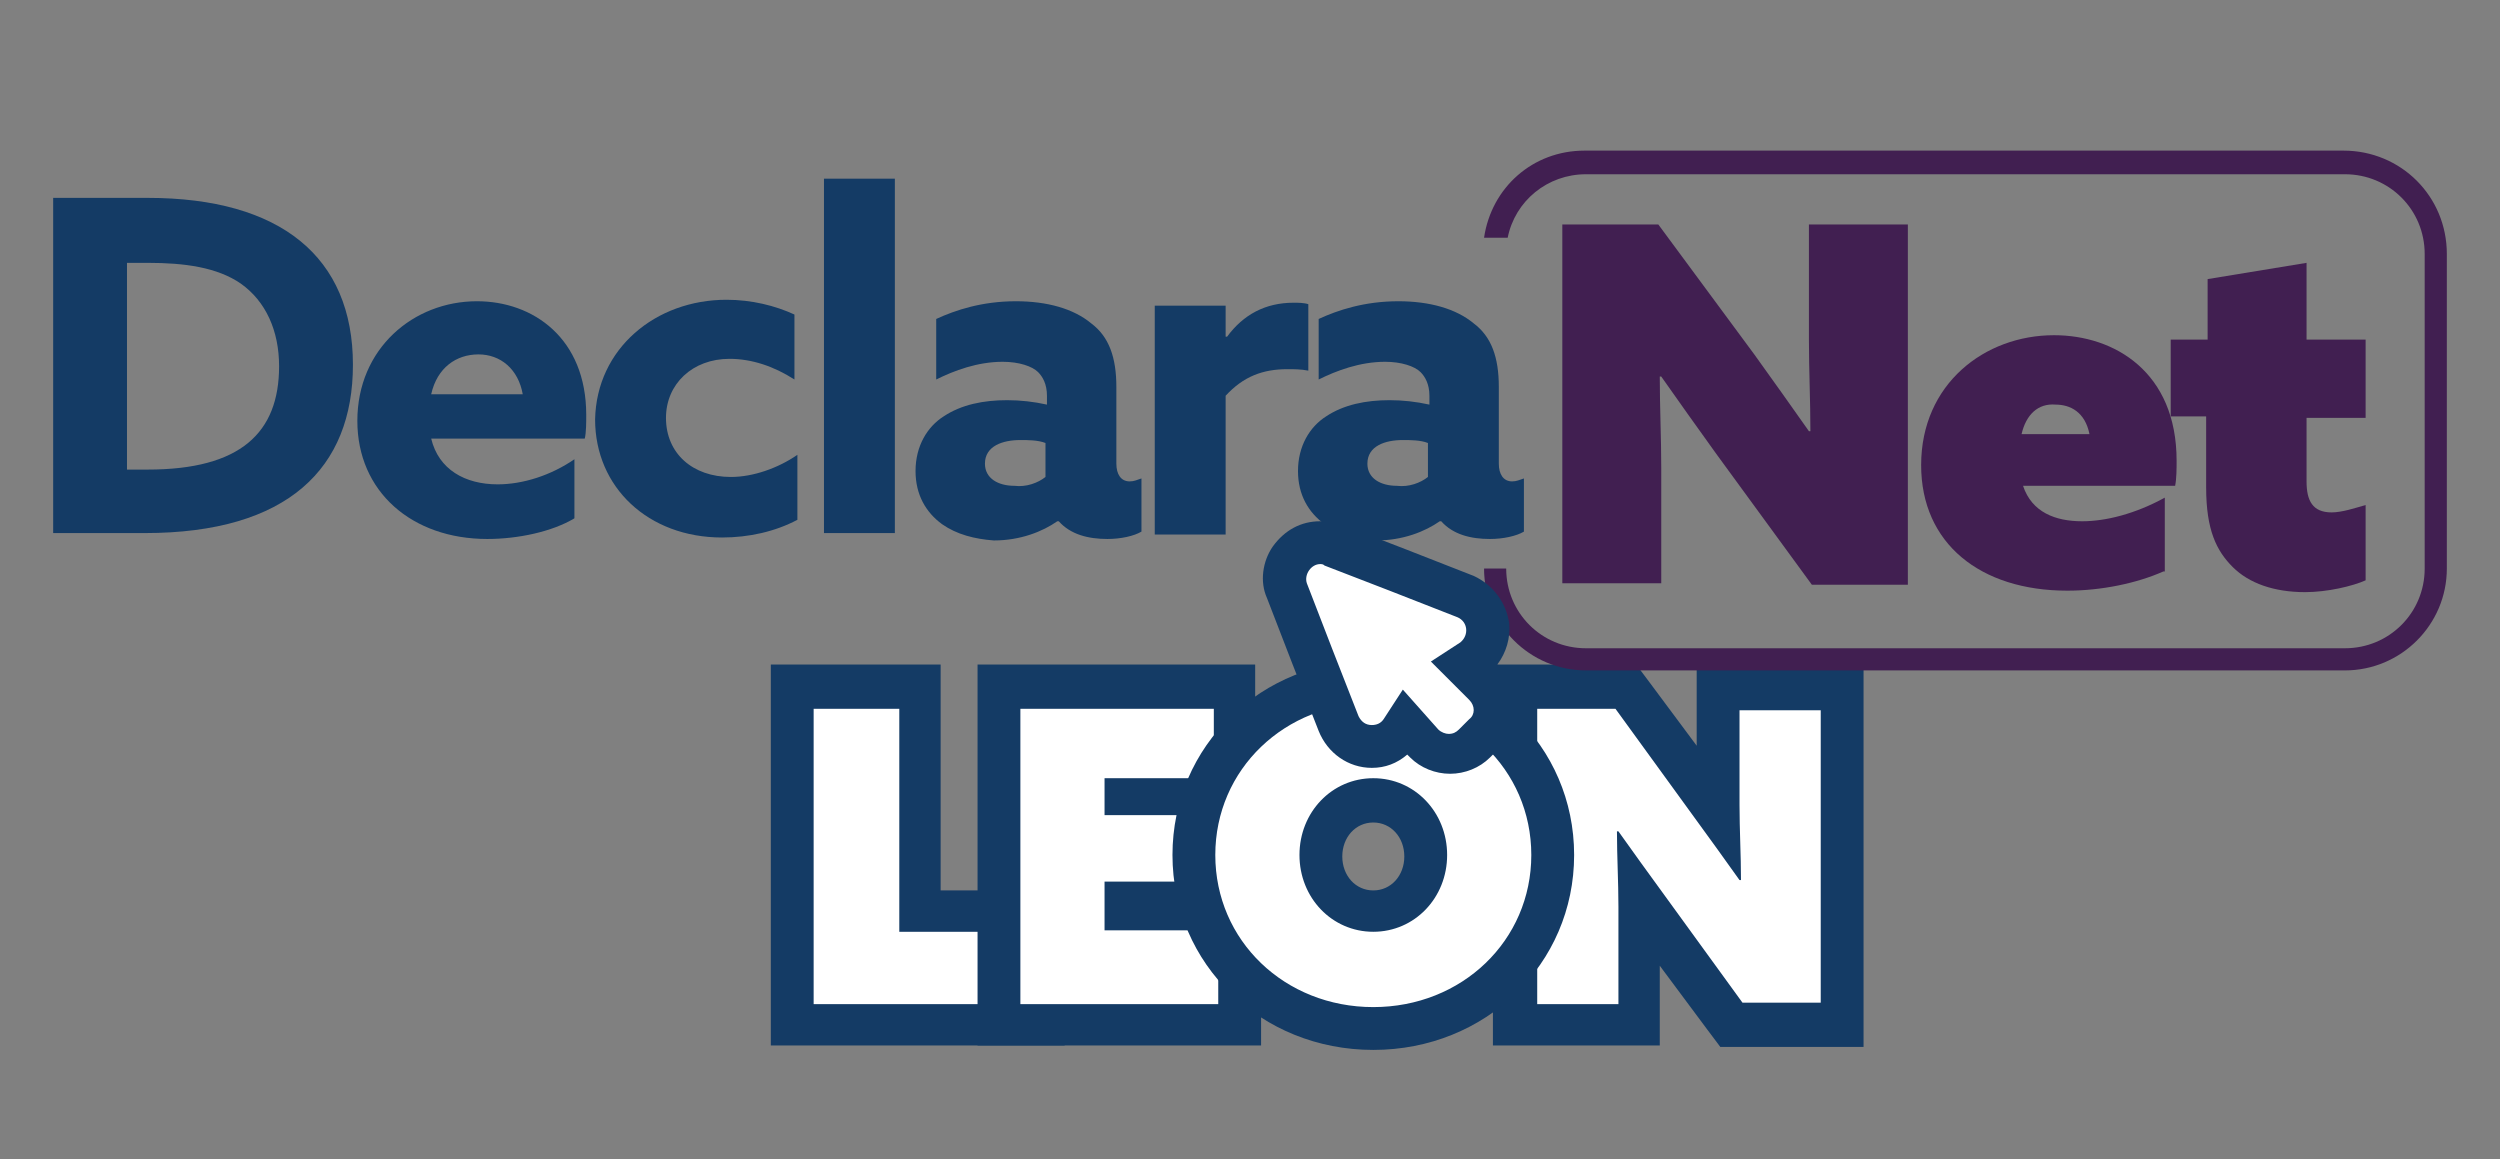 <?xml version="1.0" encoding="utf-8"?>
<!-- Generator: Adobe Illustrator 27.9.1, SVG Export Plug-In . SVG Version: 6.00 Build 0)  -->
<svg version="1.1" id="Layer_1" xmlns="http://www.w3.org/2000/svg" xmlns:xlink="http://www.w3.org/1999/xlink" x="0px" y="0px"
	 viewBox="0 0 169.3 78.5" style="enable-background:new 0 0 169.3 78.5;" xml:space="preserve">
<rect x="0" y="0" width="169.3" height="78.5" fill="#808080" stroke="none"/>
<style type="text/css">
	.st0{fill:#FFFFFF;}
	.st1{fill:#143B65;}
	.st2{fill:#411F51;}
</style>
<g>
	<g>
		<g>
			<g>
				<g>
					<polygon class="st0" points="53.7,69.4 53.7,46.5 62.3,46.5 62.3,61.7 70.7,61.7 70.7,69.4 					"/>
					<path class="st1" d="M60.9,47.9v15.2h8.4V68H55.1v-20H60.9 M63.7,45h-2.9h-5.7h-2.9v2.9v20v2.9h2.9h14.1h2.9V68v-4.8v-2.9h-2.9
						h-5.5V47.9V45L63.7,45z"/>
				</g>
				<g>
					<polygon class="st0" points="67.7,69.4 67.7,46.5 83.6,46.5 83.6,54.2 82.5,54.2 82.5,61.3 76.3,61.3 76.3,61.7 83.9,61.7 
						83.9,69.4 					"/>
					<path class="st1" d="M82.2,47.9v4.8h-7.4v2.5H81v4.5h-6.2v3.3h7.7V68H69.1v-20H82.2 M85.1,45h-2.9H69.1h-2.9v2.9v20v2.9h2.9
						h13.4h2.9V68v-4.8v-2.9h-1.5v-0.4v-4.2h1.1v-2.9v-4.8V45L85.1,45z"/>
				</g>
				<g>
					<path class="st0" d="M117.2,69.4c0,0-6.1-8.3-6.2-8.5c0,0.2,0,8.5,0,8.5h-8.4V46.5h7.5c0,0,6.1,8.3,6.2,8.5c0-0.2,0-8.5,0-8.5
						h8.4v22.9H117.2z"/>
					<path class="st1" d="M123.3,47.9v20H118l-5.3-7.3c-1.1-1.5-2.1-2.9-3.1-4.3l-0.1,0c0,1.7,0.1,3.4,0.1,5.1V68h-5.5v-20h5.3
						l5.3,7.3c1.1,1.5,2.1,2.9,3.1,4.3l0.1,0c0-1.7-0.1-3.4-0.1-5.1v-6.4H123.3 M126.2,45h-2.9h-5.5h-2.9v2.9v2.6l-3.2-4.3l-0.9-1.2
						h-1.5h-5.3h-2.9v2.9v20v2.9h2.9h5.5h2.9V68v-2.6l3.2,4.3l0.9,1.2h1.5h5.3h2.9V68v-20V45L126.2,45z"/>
				</g>
				<g>
					<path class="st0" d="M93,69.7c-6.8,0-12.2-5.2-12.2-11.8S86.2,46.2,93,46.2c6.8,0,12.2,5.2,12.2,11.8S99.8,69.7,93,69.7z
						 M93,54.2c-2,0-3.6,1.7-3.6,3.8s1.6,3.8,3.6,3.8s3.6-1.7,3.6-3.8S95,54.2,93,54.2z"/>
					<path class="st1" d="M93,47.6c6,0,10.7,4.5,10.7,10.3c0,5.8-4.7,10.3-10.7,10.3c-6,0-10.7-4.5-10.7-10.3
						C82.3,52.1,87,47.6,93,47.6 M93,63.1c2.8,0,5-2.3,5-5.2c0-2.9-2.2-5.2-5-5.2c-2.8,0-5,2.3-5,5.2C88,60.8,90.2,63.1,93,63.1
						 M93,44.7c-7.6,0-13.6,5.8-13.6,13.2s6,13.2,13.6,13.2c7.6,0,13.6-5.8,13.6-13.2S100.6,44.7,93,44.7L93,44.7z M93,60.3
						c-1.2,0-2.1-1-2.1-2.3c0-1.3,0.9-2.3,2.1-2.3c1.2,0,2.1,1,2.1,2.3C95.1,59.3,94.2,60.3,93,60.3L93,60.3z"/>
				</g>
			</g>
		</g>
	</g>
	<g>
		<g>
			<path class="st1" d="M3.6,13.4H10c9,0,13.9,4,13.9,11.3c0,7-4.4,11.4-14.1,11.4H3.6V13.4z M10,31.8c6.3,0,8.9-2.5,8.9-7
				c0-2.4-0.9-4.4-2.6-5.6c-1.6-1.1-3.8-1.4-6.3-1.4H8.6v14H10z"/>
			<path class="st1" d="M29.2,29.7c0.5,2.1,2.3,3.1,4.5,3.1c1.7,0,3.6-0.6,5.2-1.7v4c-1.5,0.9-3.8,1.4-5.9,1.4c-5.1,0-8.8-3.2-8.8-8
				c0-4.9,3.8-8.1,8.1-8.1c3.8,0,7.4,2.5,7.4,7.7c0,0.5,0,1.2-0.1,1.6H29.2z M29.2,26.7h6.2c-0.3-1.7-1.5-2.7-3-2.7
				C30.9,24,29.6,24.9,29.2,26.7z"/>
			<path class="st1" d="M49.2,20.3c1.7,0,3.3,0.4,4.6,1v4.4c-1.4-0.9-2.9-1.4-4.4-1.4c-2.5,0-4.3,1.7-4.3,4c0,2.4,1.8,4,4.4,4
				c1.5,0,3.2-0.6,4.5-1.5v4.4c-1.5,0.8-3.3,1.2-5.1,1.2c-5,0-8.6-3.4-8.6-8C40.4,23.6,44.4,20.3,49.2,20.3z"/>
			<path class="st1" d="M55.8,12.1h4.8v24h-4.8V12.1z"/>
			<path class="st1" d="M63.8,35.5c-1.1-0.8-1.8-2-1.8-3.6c0-1.7,0.8-3,1.9-3.7c1.2-0.8,2.7-1.1,4.3-1.1c0.9,0,1.8,0.1,2.7,0.3v-0.6
				c0-0.8-0.3-1.3-0.6-1.6c-0.4-0.4-1.3-0.7-2.4-0.7c-1.7,0-3.3,0.6-4.5,1.2v-4.1c1.3-0.6,3.1-1.2,5.4-1.2c2.1,0,3.9,0.5,5.1,1.5
				c1.2,0.9,1.7,2.3,1.7,4.3v5.2c0,0.7,0.3,1.2,0.9,1.2c0.3,0,0.5-0.1,0.8-0.2v3.6c-0.5,0.3-1.4,0.5-2.3,0.5c-1.3,0-2.5-0.3-3.3-1.2
				h-0.1c-1,0.7-2.5,1.3-4.3,1.3C66,36.5,64.8,36.2,63.8,35.5z M70.8,32.3v-2.3c-0.5-0.2-1.2-0.2-1.7-0.2c-1.2,0-2.4,0.4-2.4,1.6
				c0,1,0.9,1.5,2,1.5C69.5,33,70.3,32.7,70.8,32.3z"/>
			<path class="st1" d="M78.3,20.7h4.7v2.1l0.1,0c1.1-1.5,2.6-2.3,4.5-2.3c0.3,0,0.7,0,1,0.1v4.5C88.1,25,87.6,25,87.2,25
				c-1.7,0-3,0.5-4.2,1.8v9.4h-4.8V20.7z"/>
			<path class="st1" d="M89.7,35.5c-1.1-0.8-1.8-2-1.8-3.6c0-1.7,0.8-3,1.9-3.7c1.2-0.8,2.7-1.1,4.3-1.1c0.9,0,1.8,0.1,2.7,0.3v-0.6
				c0-0.8-0.3-1.3-0.6-1.6c-0.4-0.4-1.3-0.7-2.4-0.7c-1.7,0-3.3,0.6-4.5,1.2v-4.1c1.3-0.6,3.1-1.2,5.4-1.2c2.1,0,3.9,0.5,5.1,1.5
				c1.2,0.9,1.7,2.3,1.7,4.3v5.2c0,0.7,0.3,1.2,0.9,1.2c0.3,0,0.5-0.1,0.8-0.2v3.6c-0.5,0.3-1.4,0.5-2.3,0.5c-1.3,0-2.5-0.3-3.3-1.2
				h-0.1c-1,0.7-2.5,1.3-4.3,1.3C91.9,36.5,90.7,36.2,89.7,35.5z M96.7,32.3v-2.3c-0.5-0.2-1.2-0.2-1.7-0.2c-1.2,0-2.4,0.4-2.4,1.6
				c0,1,0.9,1.5,2,1.5C95.4,33,96.2,32.7,96.7,32.3z"/>
		</g>
		<g>
			<path class="st2" d="M158.7,10.2h-51.4c-3.5,0-6.3,2.5-6.8,5.9h1.6c0.5-2.5,2.7-4.3,5.3-4.3h51.4c3,0,5.4,2.4,5.4,5.4v21.3
				c0,3-2.4,5.4-5.4,5.4h-51.4c-3,0-5.4-2.4-5.4-5.4h-1.5c0,3.8,3.1,6.9,6.9,6.9h51.4c3.8,0,6.9-3.1,6.9-6.9V17.2
				C165.7,13.3,162.6,10.2,158.7,10.2z"/>
		</g>
		<g>
			<path class="st2" d="M116.2,30.7c-1.3-1.8-2.5-3.5-3.7-5.2l-0.1,0c0,2.1,0.1,4.1,0.1,6.2v7.8h-6.7V15.2h6.5l6.5,8.8
				c1.3,1.8,2.5,3.5,3.7,5.2l0.1,0c0-2.1-0.1-4.1-0.1-6.2v-7.8h6.7v24.4h-6.5L116.2,30.7z"/>
			<path class="st2" d="M146.5,38.7c-1.8,0.8-4.2,1.3-6.5,1.3c-5.9,0-9.9-3.2-9.9-8.5c0-5.5,4.3-8.8,9-8.8c4.1,0,8.3,2.5,8.3,8.5
				c0,0.5,0,1.2-0.1,1.7H137c0.6,1.8,2.2,2.4,4,2.4c1.6,0,3.6-0.5,5.6-1.6V38.7z M136.9,29.4h4.6c-0.3-1.5-1.3-2-2.3-2
				C138,27.3,137.2,28.1,136.9,29.4z"/>
			<path class="st2" d="M149.4,33v-4.8H147V23h2.5v-4.1l6.7-1.1V23h4v5.3h-4v4.3c0,1.3,0.4,2.1,1.7,2.1c0.7,0,1.6-0.3,2.3-0.5v5.1
				c-0.9,0.4-2.6,0.8-4.1,0.8c-2.1,0-3.8-0.6-4.9-1.7C150.1,37.3,149.4,35.9,149.4,33z"/>
		</g>
	</g>
	<g>
		<g>
			<g id="XMLID_00000043429835060707403930000000087352419485449862_">
				<g id="XMLID_00000030461138037274371890000007039041379468232321_">
					<g id="XMLID_00000102532655430112081350000011322280077075218864_">
						<path class="st0" d="M98.2,51c-0.6,0-1.2-0.2-1.7-0.7L95.2,49l-0.3,0.5c-0.4,0.7-1.2,1.1-2,1.1c-1,0-1.9-0.6-2.2-1.5l-3.4-9
							c-0.3-0.7-0.2-1.6,0.3-2.2c0.4-0.6,1.2-1,2-1c0.3,0,0.6,0.1,0.9,0.2l9,3.4c0.8,0.3,1.4,1.1,1.5,2c0.1,0.9-0.3,1.8-1.1,2.2
							l-0.5,0.3l1.3,1.3c0.9,0.9,0.9,2.4,0,3.4l-0.7,0.7C99.5,50.8,98.9,51,98.2,51z"/>
						<path class="st1" d="M89.4,38.2c0.1,0,0.2,0,0.3,0.1l4.4,1.7l4.6,1.8c0.7,0.3,0.8,1.2,0.2,1.7l-2,1.3l2.6,2.6
							c0.4,0.4,0.4,1,0,1.3l-0.7,0.7c-0.2,0.2-0.4,0.3-0.7,0.3c-0.2,0-0.5-0.1-0.7-0.3L95,46.7l-1.3,2c-0.2,0.3-0.5,0.4-0.8,0.4
							c-0.4,0-0.7-0.2-0.9-0.6l-1.8-4.6l-1.7-4.4C88.3,38.9,88.8,38.2,89.4,38.2 M89.4,35.3c-1.3,0-2.4,0.6-3.2,1.7
							c-0.7,1-0.9,2.4-0.4,3.5l1.7,4.4l1.8,4.6c0.6,1.5,2,2.5,3.6,2.5c0.9,0,1.7-0.3,2.4-0.9l0.2,0.2c0.7,0.7,1.7,1.1,2.7,1.1
							c1,0,2-0.4,2.7-1.1l0.7-0.7c1.5-1.5,1.5-3.9,0-5.4l-0.2-0.2c0.6-0.8,0.9-1.8,0.8-2.8c-0.2-1.4-1.1-2.6-2.4-3.2l-4.6-1.8
							l-4.4-1.7C90.4,35.4,89.9,35.3,89.4,35.3L89.4,35.3z"/>
					</g>
				</g>
			</g>
		</g>
	</g>
</g>
</svg>
